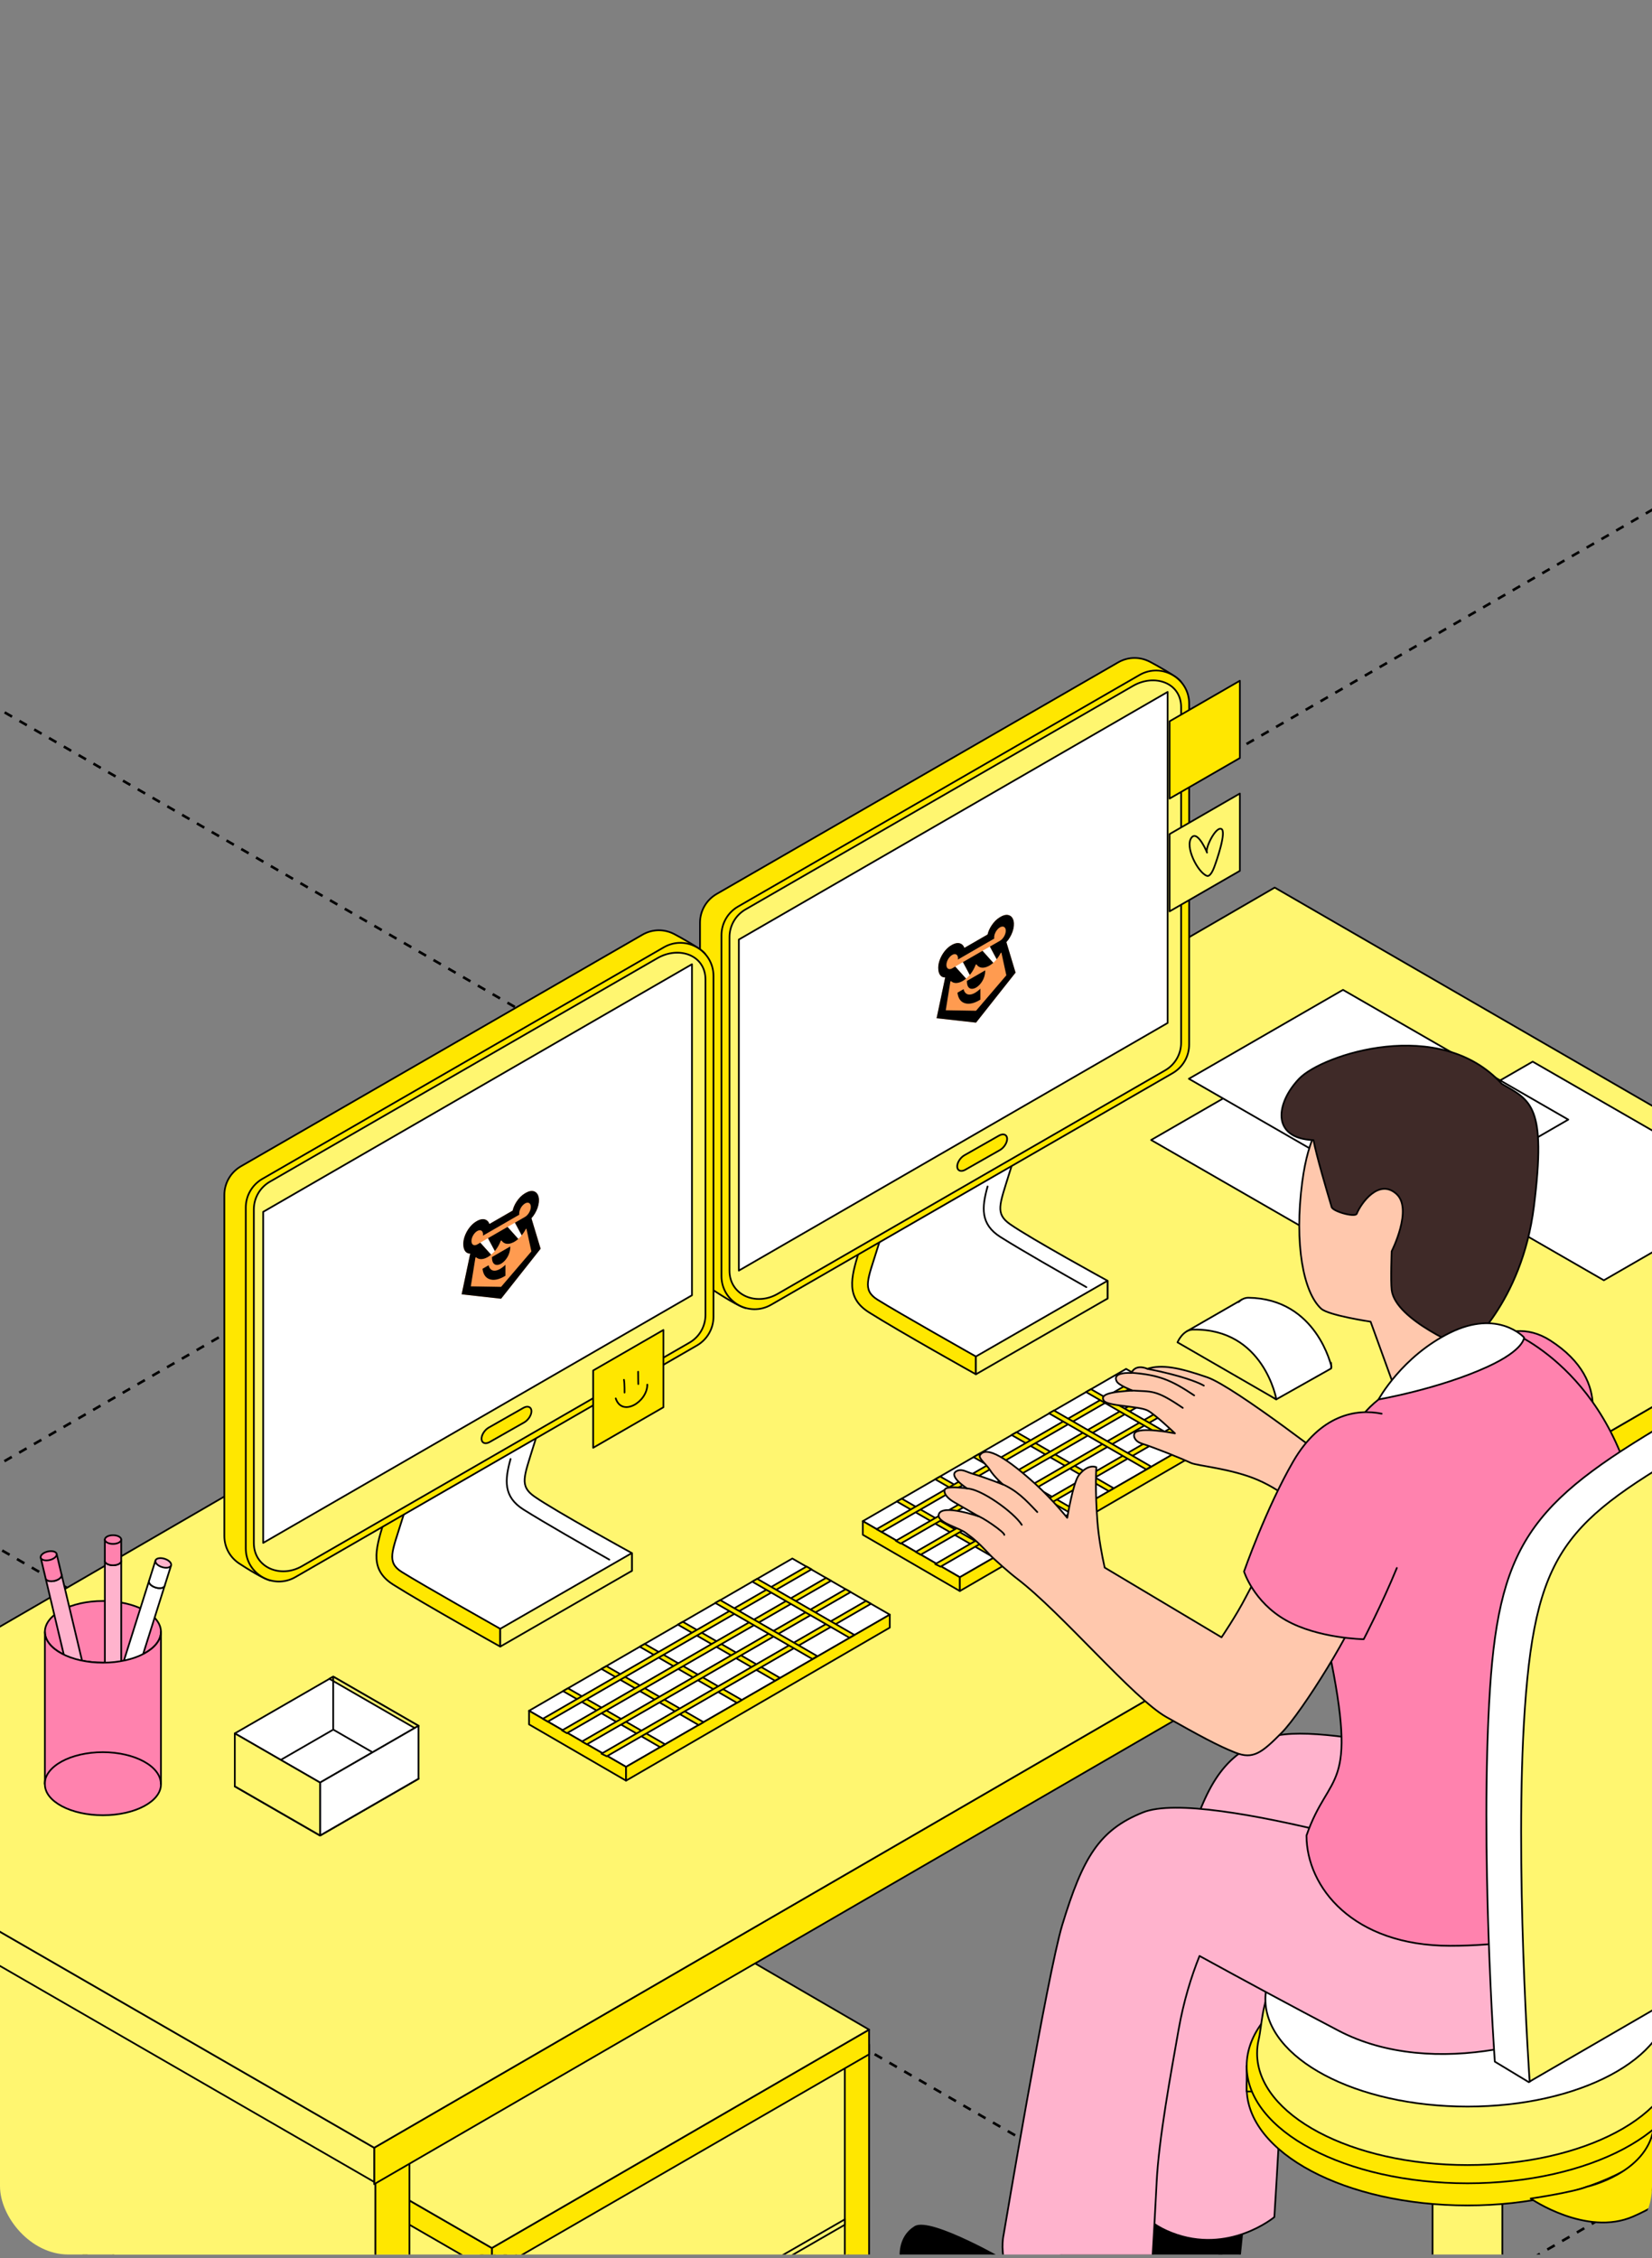 <?xml version="1.0" encoding="UTF-8"?> <svg xmlns="http://www.w3.org/2000/svg" width="387" height="529" viewBox="0 0 387 529" fill="none"><rect x="0" y="0" width="387" height="529" fill="#808080" stroke="none"/><g clip-path="url(#clip0_7_35763)"><path d="M-1550.35 254.608L153.001 1238.04" stroke="black" stroke-width="0.6" stroke-linejoin="round" stroke-dasharray="2 2"></path><path d="M-1379.98 156.246L323.37 1139.68" stroke="black" stroke-width="0.6" stroke-linejoin="round" stroke-dasharray="2 2"></path><path d="M-1209.67 57.912L493.689 1041.34" stroke="black" stroke-width="0.6" stroke-linejoin="round" stroke-dasharray="2 2"></path><path d="M-1039.35 -40.421L664.008 943.011" stroke="black" stroke-width="0.6" stroke-linejoin="round" stroke-dasharray="2 2"></path><path d="M-868.978 -138.784L834.376 844.648" stroke="black" stroke-width="0.6" stroke-linejoin="round" stroke-dasharray="2 2"></path><path d="M-698.659 -237.117L1004.69 746.315" stroke="black" stroke-width="0.6" stroke-linejoin="round" stroke-dasharray="2 2"></path><path d="M-357.972 -433.813L1345.38 549.619" stroke="black" stroke-width="0.6" stroke-linejoin="round" stroke-dasharray="2 2"></path><path d="M-187.652 -532.146L1515.7 451.285" stroke="black" stroke-width="0.6" stroke-linejoin="round" stroke-dasharray="2 2"></path><path d="M-17.334 -630.48L1686.02 352.952" stroke="black" stroke-width="0.6" stroke-linejoin="round" stroke-dasharray="2 2"></path><path d="M153.034 -728.843L1856.39 254.589" stroke="black" stroke-width="0.6" stroke-linejoin="round" stroke-dasharray="2 2"></path><path d="M152.949 1238L1856.3 254.572" stroke="black" stroke-width="0.6" stroke-linejoin="round" stroke-dasharray="2 2"></path><path d="M-17.369 1139.67L1685.98 156.238" stroke="black" stroke-width="0.6" stroke-linejoin="round" stroke-dasharray="2 2"></path><path d="M-187.713 1041.32L1515.64 57.89" stroke="black" stroke-width="0.6" stroke-linejoin="round" stroke-dasharray="2 2"></path><path d="M-358.057 942.974L1345.3 -40.458" stroke="black" stroke-width="0.6" stroke-linejoin="round" stroke-dasharray="2 2"></path><path d="M-528.375 844.641L1174.98 -138.791" stroke="black" stroke-width="0.6" stroke-linejoin="round" stroke-dasharray="2 2"></path><path d="M-698.72 746.293L1004.63 -237.139" stroke="black" stroke-width="0.6" stroke-linejoin="round" stroke-dasharray="2 2"></path><path d="M-1039.38 549.611L663.973 -433.821" stroke="black" stroke-width="0.6" stroke-linejoin="round" stroke-dasharray="2 2"></path><path d="M-1209.73 451.263L493.628 -532.169" stroke="black" stroke-width="0.6" stroke-linejoin="round" stroke-dasharray="2 2"></path><path d="M-1380.07 352.915L323.285 -630.517" stroke="black" stroke-width="0.6" stroke-linejoin="round" stroke-dasharray="2 2"></path><path d="M-1550.39 254.582L152.966 -728.85" stroke="black" stroke-width="0.6" stroke-linejoin="round" stroke-dasharray="2 2"></path><path d="M198.677 478.299V590.031L120.899 634.873L115.223 513.315L198.677 478.299Z" fill="#FFF670" stroke="black" stroke-width="0.4" stroke-miterlimit="10" stroke-linecap="round" stroke-linejoin="round"></path><path d="M115.221 638.15L26.552 586.91V478.299L115.221 529.454V638.15Z" fill="#FFF670" stroke="black" stroke-width="0.4" stroke-miterlimit="10" stroke-linecap="round" stroke-linejoin="round"></path><path d="M115.223 638.151L120.899 634.874V526.611L115.223 529.884V638.151Z" fill="#FFE700" stroke="black" stroke-width="0.4" stroke-miterlimit="10" stroke-linecap="round" stroke-linejoin="round"></path><path d="M197.907 590.476L203.589 587.203V478.937L197.907 482.208V590.476Z" fill="#FFE700" stroke="black" stroke-width="0.4" stroke-miterlimit="10" stroke-linecap="round" stroke-linejoin="round"></path><path d="M115.216 532.299L203.588 481.245V475.459L115.216 526.612V532.299Z" fill="#FFE700" stroke="black" stroke-width="0.4" stroke-miterlimit="10" stroke-linecap="round" stroke-linejoin="round"></path><path d="M26.59 475.459L115.216 526.612V532.299L26.59 481.144V475.459Z" fill="#FFE700" stroke="black" stroke-width="0.4" stroke-miterlimit="10" stroke-linecap="round" stroke-linejoin="round"></path><path d="M115.221 424.121L203.588 475.457L115.216 526.611L26.59 475.457L115.221 424.121Z" fill="#FFF670" stroke="black" stroke-width="0.4" stroke-miterlimit="10" stroke-linecap="round" stroke-linejoin="round"></path><path d="M197.907 519.898V521.168L120.898 565.591V564.213L197.907 519.898Z" fill="#FFF670" stroke="black" stroke-width="0.4" stroke-miterlimit="10" stroke-linecap="round" stroke-linejoin="round"></path><path d="M87.921 660.006L95.918 655.393V484.56L87.921 489.173V660.006Z" fill="#FFE700" stroke="black" stroke-width="0.4" stroke-miterlimit="10" stroke-linecap="round" stroke-linejoin="round"></path><path d="M-3.056 437.005L87.919 489.171V660.004L-3.056 607.843V437.005Z" fill="#FFF670" stroke="black" stroke-width="0.4" stroke-miterlimit="10" stroke-linecap="round" stroke-linejoin="round"></path><path d="M348.272 247.622L439.247 299.788V457.535L348.272 405.374V247.622Z" fill="#FFF670" stroke="black" stroke-width="0.4" stroke-miterlimit="10" stroke-linecap="round" stroke-linejoin="round"></path><path d="M87.657 511.656L447.999 302.812V294.282L87.657 503.122V511.656Z" fill="#FFE700" stroke="black" stroke-width="0.4" stroke-miterlimit="10" stroke-linecap="round" stroke-linejoin="round"></path><path d="M87.657 503.122L-61.787 416.865V424.875L87.657 511.131V503.122Z" fill="#FFF670" stroke="black" stroke-width="0.4" stroke-miterlimit="10" stroke-linecap="round" stroke-linejoin="round"></path><path d="M447.999 294.281L298.613 207.92L-61.787 416.865L87.657 503.122L447.999 294.281Z" fill="#FFF670" stroke="black" stroke-width="0.4" stroke-miterlimit="10" stroke-linecap="round" stroke-linejoin="round"></path><path d="M98.041 416.671L74.98 429.975L55.008 418.454L78.069 405.15L98.041 416.671Z" fill="#FFF670" stroke="black" stroke-width="0.4" stroke-miterlimit="10" stroke-linecap="round" stroke-linejoin="round"></path><path d="M98.041 404.282L74.98 417.583L55.008 406.061L78.069 392.761L98.041 404.282Z" fill="white" stroke="black" stroke-width="0.4" stroke-miterlimit="10" stroke-linecap="round" stroke-linejoin="round"></path><path d="M98.041 416.697L74.98 429.996L55.008 418.476L78.069 405.175L98.041 416.697Z" stroke="black" stroke-width="0.4" stroke-miterlimit="10" stroke-linecap="round" stroke-linejoin="round"></path><path d="M98.043 404.282L97.126 404.792L77.153 393.272L78.07 392.761L98.043 404.282Z" fill="#FFF670" stroke="black" stroke-width="0.4" stroke-miterlimit="10" stroke-linecap="round" stroke-linejoin="round"></path><path d="M98.041 404.281V416.671L74.981 429.975V417.582L98.041 404.281Z" fill="white" stroke="black" stroke-width="0.4" stroke-miterlimit="10" stroke-linecap="round" stroke-linejoin="round"></path><path d="M55.008 406.061L74.98 417.582V429.975L55.008 418.454V406.061Z" fill="#FFF670" stroke="black" stroke-width="0.4" stroke-miterlimit="10" stroke-linecap="round" stroke-linejoin="round"></path><path d="M322.438 297.446L358.538 276.618L305.77 246.225L269.664 267.053L322.438 297.446Z" fill="white" stroke="black" stroke-width="0.4" stroke-miterlimit="10" stroke-linecap="round" stroke-linejoin="round"></path><path d="M375.717 299.916L411.822 279.088L359.049 248.695L322.943 269.523L375.717 299.916Z" fill="white" stroke="black" stroke-width="0.4" stroke-miterlimit="10" stroke-linecap="round" stroke-linejoin="round"></path><path d="M331.279 283.103L367.385 262.276L314.611 231.882L278.506 252.71L331.279 283.103Z" fill="white" stroke="black" stroke-width="0.4" stroke-miterlimit="10" stroke-linecap="round" stroke-linejoin="round"></path><path d="M259.451 300.025C259.451 300.025 241.519 290.208 236.62 286.777C233.078 284.297 234.184 282.174 236.357 275.113C238.53 268.053 243.275 255.12 243.275 255.12L238.902 254.418C238.902 254.418 211.413 272.141 209.599 278.105C207.785 284.073 196.425 300.097 201.868 303.523C206.266 306.293 222.839 316.669 228.493 319.974C230.363 321.067 243.506 311.005 243.506 311.005L259.451 304.194V300.025Z" fill="white" stroke="black" stroke-width="0.4" stroke-miterlimit="10" stroke-linecap="round" stroke-linejoin="round"></path><path d="M228.617 317.768C228.617 317.768 210.331 307.448 205.546 304.447C201.884 302.148 203.35 299.592 205.523 292.526C207.696 285.466 212.441 272.533 212.441 272.533L208.068 271.832C208.068 271.832 202.978 287.422 201.163 293.39C199.349 299.358 198.113 303.994 203.561 307.425C210.96 312.086 228.612 321.936 228.612 321.936V317.768H228.617Z" fill="#FFE700" stroke="black" stroke-width="0.4" stroke-miterlimit="10" stroke-linecap="round" stroke-linejoin="round"></path><path d="M231.352 277.938C229.975 282.868 229.627 286.792 234.391 289.792C239.297 292.882 248.707 298.251 254.493 301.52" stroke="black" stroke-width="0.4" stroke-miterlimit="10" stroke-linecap="round" stroke-linejoin="round"></path><path d="M259.451 300.025L228.617 317.767V321.941L259.451 304.195V300.025Z" fill="#FFF670" stroke="black" stroke-width="0.4" stroke-miterlimit="10" stroke-linecap="round" stroke-linejoin="round"></path><path d="M163.986 216.15V296C163.986 298.807 165.418 301.12 167.473 302.471C168.627 303.229 173.534 306.393 174.938 306.462C176.347 306.532 174.254 303.504 175.627 302.711L269.673 248.465C272.073 247.082 273.554 244.52 273.554 241.753V161.899C273.554 160.279 277.397 160.838 276.599 159.637C275.874 158.547 270.566 155.652 269.427 155.048C267.203 153.868 264.407 153.745 261.913 155.183L167.869 209.428C165.462 210.821 163.986 213.378 163.986 216.15Z" fill="#FFE700" stroke="black" stroke-width="0.4" stroke-miterlimit="10" stroke-linecap="round" stroke-linejoin="round"></path><path d="M231.264 276.45L274.692 251.401C277.094 250.016 278.574 247.455 278.574 244.688V164.839C278.574 158.871 272.109 155.141 266.933 158.127L172.888 212.373C170.492 213.756 169.012 216.318 169.012 219.085V298.934C169.012 304.901 175.476 308.633 180.648 305.646L231.264 276.45Z" fill="#FFE700" stroke="black" stroke-width="0.4" stroke-miterlimit="10" stroke-linecap="round" stroke-linejoin="round"></path><path d="M170.897 219.528V297.665C170.897 303.427 177.142 305.995 182.136 303.113L272.949 250.733C275.27 249.397 276.692 246.925 276.692 244.249V165.669C276.692 159.906 270.452 157.778 265.453 160.66L174.645 213.04C172.325 214.381 170.897 216.852 170.897 219.528Z" fill="#FFF670" stroke="black" stroke-width="0.4" stroke-miterlimit="10" stroke-linecap="round" stroke-linejoin="round"></path><path d="M234.241 269.409L226.129 274.022C225.146 274.581 224.295 274.276 224.238 273.345C224.181 272.41 224.94 271.188 225.923 270.631L234.035 266.018C235.019 265.459 235.874 265.764 235.931 266.695C235.984 267.63 235.225 268.851 234.241 269.409Z" fill="#FFE700" stroke="black" stroke-width="0.4" stroke-miterlimit="10" stroke-linecap="round" stroke-linejoin="round"></path><path d="M273.532 162.09V239.64L173.084 297.645V220.095L273.532 162.09Z" fill="white" stroke="black" stroke-width="0.4" stroke-miterlimit="10" stroke-linecap="round" stroke-linejoin="round"></path><path d="M221.421 228.974L219.405 238.528L228.648 239.559L237.908 227.842L235.758 220.703C236.387 220.002 236.898 219.131 237.206 218.235C237.513 217.339 237.599 216.471 237.449 215.775C237.299 215.079 236.922 214.596 236.38 214.407C235.839 214.217 235.165 214.332 234.47 214.733L234.194 214.892C233.472 215.318 232.776 216.022 232.229 216.882C231.814 217.522 231.507 218.228 231.346 218.917L225.917 222.049C225.599 221.127 224.741 220.695 223.725 221.027C223.526 221.088 223.323 221.173 223.119 221.282L222.843 221.441C222.033 221.908 221.257 222.726 220.685 223.717C220.113 224.707 219.791 225.788 219.791 226.722C219.792 228.135 220.379 229.016 221.421 228.974Z" fill="#FF9B50"></path><path d="M231.894 221.747L230.16 222.732L232.68 225.547C232.956 225.289 233.224 225.008 233.48 224.707L231.894 221.747Z" fill="white"></path><path d="M225.571 225.377L223.777 226.427L226.308 229.241C226.608 228.982 226.901 228.695 227.182 228.384L225.571 225.377Z" fill="white"></path><path d="M229.663 231.607L229.663 234.166C228.456 234.944 227.224 235.28 226.26 235.068C225.138 234.835 224.463 233.96 224.294 232.543L225.727 231.717C226.191 233.577 227.954 233.265 229.663 231.607Z" fill="black"></path><path d="M228.764 231.282C228.727 231.303 228.691 231.327 228.656 231.347C228.621 231.368 228.584 231.389 228.545 231.408C227.567 231.916 226.514 231.661 226.514 229.903L226.514 229.783L230.798 227.313L230.798 227.433C230.798 229.189 229.747 230.657 228.769 231.279L228.764 231.282Z" fill="black"></path><path d="M232.681 225.55C232.444 225.758 232.201 225.941 231.956 226.096L231.949 226.1C231.889 226.138 231.83 226.174 231.773 226.207C231.716 226.24 231.656 226.274 231.598 226.303L231.593 226.305C230.358 226.947 229.304 226.784 228.74 225.899L228.56 226.002C228.271 226.797 227.836 227.571 227.304 228.237L227.186 228.385L225.576 225.378L230.161 222.734L232.681 225.55Z" fill="black"></path><path d="M221.421 228.974C220.379 229.016 219.792 228.135 219.792 226.721C219.792 225.788 220.113 224.707 220.686 223.716C221.258 222.726 222.034 221.907 222.843 221.441L223.119 221.281C223.324 221.173 223.527 221.087 223.727 221.026C224.742 220.694 225.601 221.126 225.918 222.048L231.347 218.916C231.509 218.227 231.816 217.521 232.231 216.881C232.778 216.022 233.473 215.318 234.194 214.892L234.47 214.733C235.166 214.331 235.84 214.216 236.382 214.405C236.925 214.594 237.302 215.077 237.452 215.773C237.602 216.47 237.516 217.339 237.208 218.235C236.9 219.132 236.388 220.004 235.758 220.705L237.908 227.842L228.649 239.558L219.406 238.527L221.421 228.974ZM228.647 236.776L235.745 228.474L234.586 223.137L234.439 223.221C234.2 223.699 233.912 224.155 233.587 224.569L233.48 224.707L231.894 221.747L234.252 220.387C234.613 220.178 234.96 219.812 235.216 219.37C235.472 218.927 235.615 218.444 235.615 218.027C235.615 217.61 235.472 217.292 235.216 217.145C234.96 216.997 234.613 217.031 234.252 217.24C234.225 217.255 234.198 217.273 234.174 217.29C233.931 217.441 233.696 217.665 233.494 217.937C233.292 218.208 233.131 218.518 233.028 218.831C232.939 219.094 232.893 219.353 232.894 219.588C232.894 219.657 232.898 219.724 232.906 219.788L232.906 219.874L224.394 224.784C224.41 224.678 224.419 224.575 224.418 224.477C224.418 224.125 224.314 223.843 224.124 223.677C223.934 223.511 223.668 223.47 223.371 223.561C223.172 223.621 222.964 223.738 222.765 223.904C222.565 224.07 222.378 224.281 222.217 224.52C222.057 224.759 221.928 225.021 221.84 225.285C221.751 225.549 221.707 225.808 221.708 226.044C221.707 226.461 221.849 226.779 222.103 226.929C222.357 227.079 222.703 227.047 223.064 226.842L223.782 226.428L226.313 229.242C226.115 229.408 225.913 229.556 225.71 229.685L225.703 229.689C225.644 229.728 225.584 229.762 225.528 229.794C225.473 229.826 225.413 229.861 225.349 229.893C224.311 230.433 223.382 230.402 222.782 229.831L222.638 229.915L221.555 236.657L228.647 236.776Z" fill="black"></path><path d="M148.019 363.815C148.019 363.815 130.086 353.998 125.187 350.567C121.644 348.087 122.752 345.964 124.925 338.903C127.096 331.843 131.843 318.911 131.843 318.911L127.47 318.209C127.47 318.209 99.981 335.932 98.166 341.896C96.352 347.863 84.992 363.888 90.435 367.314C94.834 370.083 111.407 380.459 117.059 383.764C118.93 384.858 132.073 374.796 132.073 374.796L148.019 367.985V363.815Z" fill="white" stroke="black" stroke-width="0.4" stroke-miterlimit="10" stroke-linecap="round" stroke-linejoin="round"></path><path d="M117.185 381.557C117.185 381.557 98.899 371.239 94.114 368.238C90.452 365.938 91.918 363.382 94.091 356.316C96.262 349.256 101.009 336.324 101.009 336.324L96.635 335.622C96.635 335.622 91.546 351.212 89.731 357.181C87.917 363.148 86.68 367.784 92.127 371.215C99.528 375.876 117.18 385.726 117.18 385.726V381.557H117.185Z" fill="#FFE700" stroke="black" stroke-width="0.4" stroke-miterlimit="10" stroke-linecap="round" stroke-linejoin="round"></path><path d="M148.02 363.815L117.186 381.556V385.731L148.02 367.984V363.815Z" fill="#FFF670" stroke="black" stroke-width="0.4" stroke-miterlimit="10" stroke-linecap="round" stroke-linejoin="round"></path><path d="M52.556 279.94V359.79C52.556 362.597 53.987 364.91 56.041 366.261C57.195 367.019 62.102 370.183 63.506 370.252C64.916 370.322 62.823 367.294 64.196 366.501L158.241 312.255C160.643 310.872 162.123 308.311 162.123 305.544V225.689C162.123 224.069 165.966 224.628 165.168 223.427C164.444 222.337 159.134 219.442 157.997 218.838C155.771 217.658 152.977 217.535 150.482 218.972L56.438 273.218C54.031 274.611 52.556 277.168 52.556 279.94Z" fill="#FFE700" stroke="black" stroke-width="0.4" stroke-miterlimit="10" stroke-linecap="round" stroke-linejoin="round"></path><path d="M57.578 282.875V362.724C57.578 368.691 64.044 372.423 69.214 369.436L163.259 315.19C165.66 313.806 167.14 311.245 167.14 308.478V228.629C167.14 222.661 160.676 218.93 155.501 221.917L61.456 276.163C59.058 277.546 57.578 280.108 57.578 282.875Z" fill="#FFE700" stroke="black" stroke-width="0.4" stroke-miterlimit="10" stroke-linecap="round" stroke-linejoin="round"></path><path d="M59.465 283.318V361.455C59.465 367.217 65.71 369.785 70.704 366.903L161.516 314.521C163.837 313.187 165.26 310.715 165.26 308.039V229.459C165.26 223.696 159.02 221.568 154.021 224.45L63.213 276.83C60.892 278.171 59.465 280.642 59.465 283.318Z" fill="#FFF670" stroke="black" stroke-width="0.4" stroke-miterlimit="10" stroke-linecap="round" stroke-linejoin="round"></path><path d="M122.81 333.199L114.697 337.812C113.714 338.37 112.864 338.065 112.807 337.134C112.749 336.2 113.508 334.978 114.492 334.42L122.604 329.807C123.587 329.248 124.441 329.554 124.499 330.485C124.552 331.419 123.793 332.641 122.81 333.199Z" fill="#FFE700" stroke="black" stroke-width="0.4" stroke-miterlimit="10" stroke-linecap="round" stroke-linejoin="round"></path><path d="M162.099 225.88V303.431L61.652 361.435V283.885L162.099 225.88Z" fill="white" stroke="black" stroke-width="0.4" stroke-miterlimit="10" stroke-linecap="round" stroke-linejoin="round"></path><path d="M110.158 293.654L108.142 303.208L117.385 304.239L126.646 292.522L124.495 285.384C125.125 284.682 125.636 283.811 125.943 282.915C126.251 282.019 126.337 281.151 126.187 280.455C126.036 279.759 125.659 279.276 125.118 279.087C124.576 278.897 123.902 279.013 123.208 279.413L122.932 279.572C122.21 279.998 121.513 280.702 120.966 281.562C120.551 282.202 120.245 282.908 120.083 283.597L114.654 286.729C114.337 285.807 113.478 285.375 112.462 285.707C112.263 285.768 112.06 285.853 111.856 285.962L111.58 286.121C110.771 286.588 109.995 287.406 109.422 288.397C108.85 289.387 108.529 290.468 108.529 291.402C108.529 292.816 109.117 293.696 110.158 293.654Z" fill="#FF9B50"></path><path d="M120.632 286.427L118.897 287.412L121.417 290.227C121.693 289.969 121.961 289.688 122.218 289.387L120.632 286.427Z" fill="white"></path><path d="M114.31 290.057L112.515 291.107L115.046 293.921C115.347 293.662 115.639 293.375 115.92 293.064L114.31 290.057Z" fill="white"></path><path d="M118.4 296.287L118.4 298.846C117.193 299.624 115.961 299.96 114.997 299.748C113.875 299.515 113.2 298.64 113.031 297.223L114.464 296.397C114.928 298.257 116.691 297.945 118.4 296.287Z" fill="black"></path><path d="M117.503 295.962C117.465 295.983 117.429 296.007 117.394 296.027C117.359 296.048 117.322 296.069 117.283 296.088C116.305 296.596 115.252 296.342 115.252 294.584L115.252 294.463L119.536 291.993L119.536 292.113C119.536 293.869 118.485 295.337 117.507 295.959L117.503 295.962Z" fill="black"></path><path d="M121.418 290.23C121.181 290.438 120.938 290.621 120.693 290.776L120.686 290.78C120.626 290.818 120.567 290.854 120.51 290.887C120.453 290.92 120.394 290.954 120.335 290.983L120.33 290.986C119.096 291.628 118.042 291.464 117.477 290.579L117.298 290.683C117.008 291.478 116.573 292.251 116.041 292.917L115.923 293.065L114.313 290.058L118.898 287.414L121.418 290.23Z" fill="black"></path><path d="M110.158 293.654C109.117 293.696 108.529 292.816 108.529 291.401C108.529 290.468 108.851 289.387 109.423 288.396C109.995 287.406 110.771 286.587 111.58 286.121L111.856 285.961C112.061 285.853 112.265 285.767 112.464 285.706C113.48 285.374 114.338 285.806 114.656 286.728L120.085 283.596C120.247 282.907 120.553 282.201 120.968 281.561C121.515 280.702 122.21 279.998 122.932 279.572L123.208 279.413C123.903 279.011 124.577 278.896 125.12 279.085C125.662 279.274 126.039 279.757 126.189 280.453C126.34 281.15 126.254 282.019 125.945 282.916C125.637 283.812 125.125 284.684 124.495 285.385L126.646 292.522L117.386 304.238L108.143 303.207L110.158 293.654ZM117.385 301.456L124.482 293.154L123.323 287.817L123.177 287.901C122.938 288.379 122.649 288.835 122.324 289.249L122.217 289.387L120.631 286.427L122.989 285.067C123.351 284.858 123.698 284.493 123.953 284.05C124.209 283.607 124.353 283.124 124.353 282.707C124.353 282.29 124.209 281.972 123.953 281.825C123.698 281.677 123.351 281.711 122.989 281.92C122.962 281.936 122.936 281.953 122.911 281.97C122.669 282.121 122.434 282.345 122.232 282.617C122.03 282.889 121.868 283.198 121.766 283.511C121.677 283.774 121.631 284.033 121.631 284.268C121.631 284.338 121.635 284.404 121.643 284.468L121.643 284.554L113.131 289.464C113.148 289.358 113.156 289.255 113.156 289.157C113.155 288.805 113.051 288.523 112.861 288.357C112.671 288.191 112.405 288.15 112.108 288.241C111.909 288.301 111.702 288.418 111.502 288.584C111.302 288.75 111.115 288.961 110.955 289.2C110.794 289.439 110.665 289.701 110.577 289.965C110.489 290.229 110.444 290.489 110.446 290.724C110.445 291.141 110.587 291.459 110.841 291.609C111.095 291.759 111.44 291.728 111.801 291.523L112.519 291.108L115.05 293.922C114.852 294.088 114.65 294.236 114.447 294.365L114.441 294.369C114.381 294.408 114.321 294.442 114.266 294.474C114.21 294.506 114.15 294.541 114.086 294.573C113.048 295.113 112.119 295.082 111.52 294.511L111.375 294.595L110.292 301.337L117.385 301.456Z" fill="black"></path><path d="M155.414 329.659L138.955 339.153V321.048L155.414 311.55V329.659Z" fill="#FFE700" stroke="black" stroke-width="0.4" stroke-miterlimit="10" stroke-linecap="round" stroke-linejoin="round"></path><path d="M290.448 177.58L273.99 187.073V168.969L290.448 159.471V177.58Z" fill="#FFE700" stroke="black" stroke-width="0.4" stroke-miterlimit="10" stroke-linecap="round" stroke-linejoin="round"></path><path d="M290.448 204L273.99 213.494V195.39L290.448 185.891V204Z" fill="#FFF670" stroke="black" stroke-width="0.4" stroke-miterlimit="10" stroke-linecap="round" stroke-linejoin="round"></path><path d="M202.128 356.338L263.801 320.673L286.633 333.82L224.85 369.479L202.128 356.338Z" fill="white" stroke="black" stroke-width="0.4" stroke-miterlimit="10" stroke-linecap="round" stroke-linejoin="round"></path><path d="M224.85 372.711L202.128 359.534V356.339L224.85 369.48V372.711Z" fill="#FFE700" stroke="black" stroke-width="0.4" stroke-miterlimit="10" stroke-linecap="round" stroke-linejoin="round"></path><path d="M224.85 369.479V372.71L286.632 336.859V333.82L224.85 369.479Z" fill="#FFE700" stroke="black" stroke-width="0.4" stroke-miterlimit="10" stroke-linecap="round" stroke-linejoin="round"></path><path d="M232.846 364.868L234.006 364.205L211.256 351.072L210.085 351.729L232.846 364.868Z" fill="#FFE700" stroke="black" stroke-width="0.4" stroke-miterlimit="10" stroke-linecap="round" stroke-linejoin="round"></path><path d="M241.846 359.677L243.002 359.009L220.251 345.876L219.086 346.535L241.846 359.677Z" fill="#FFE700" stroke="black" stroke-width="0.4" stroke-miterlimit="10" stroke-linecap="round" stroke-linejoin="round"></path><path d="M250.828 354.481L251.984 353.812L229.232 340.679L228.067 341.338L250.828 354.481Z" fill="#FFE700" stroke="black" stroke-width="0.4" stroke-miterlimit="10" stroke-linecap="round" stroke-linejoin="round"></path><path d="M259.742 349.299L260.901 348.632L238.151 335.498L236.981 336.157L259.742 349.299Z" fill="#FFE700" stroke="black" stroke-width="0.4" stroke-miterlimit="10" stroke-linecap="round" stroke-linejoin="round"></path><path d="M206.52 358.874L205.364 358.211L267.134 322.551L268.303 323.21L206.52 358.874Z" fill="#FFE700" stroke="black" stroke-width="0.4" stroke-miterlimit="10" stroke-linecap="round" stroke-linejoin="round"></path><path d="M210.997 361.594L209.857 360.94L271.697 325.219L272.867 325.896L210.997 361.594Z" fill="#FFE700" stroke="black" stroke-width="0.4" stroke-miterlimit="10" stroke-linecap="round" stroke-linejoin="round"></path><path d="M215.687 364.199L214.526 363.535L276.291 327.866L277.47 328.534L215.687 364.199Z" fill="#FFE700" stroke="black" stroke-width="0.4" stroke-miterlimit="10" stroke-linecap="round" stroke-linejoin="round"></path><path d="M220.337 367.009L219.086 366.398L281.06 330.609L282.216 331.277L220.337 367.009Z" fill="#FFE700" stroke="black" stroke-width="0.4" stroke-miterlimit="10" stroke-linecap="round" stroke-linejoin="round"></path><path d="M268.502 344.216L269.663 343.547L246.912 330.414L245.742 331.077L268.502 344.216Z" fill="#FFE700" stroke="black" stroke-width="0.4" stroke-miterlimit="10" stroke-linecap="round" stroke-linejoin="round"></path><path d="M277.174 339.225L278.329 338.556L255.579 325.423L254.409 326.086L277.174 339.225Z" fill="#FFE700" stroke="black" stroke-width="0.4" stroke-miterlimit="10" stroke-linecap="round" stroke-linejoin="round"></path><path d="M123.937 400.757L185.61 365.092L208.441 378.24L146.658 413.9L123.937 400.757Z" fill="white" stroke="black" stroke-width="0.4" stroke-miterlimit="10" stroke-linecap="round" stroke-linejoin="round"></path><path d="M146.658 417.13L123.937 403.955V400.758L146.658 413.901V417.13Z" fill="#FFE700" stroke="black" stroke-width="0.4" stroke-miterlimit="10" stroke-linecap="round" stroke-linejoin="round"></path><path d="M146.658 413.901V417.13L208.441 381.28V378.241L146.658 413.901Z" fill="#FFE700" stroke="black" stroke-width="0.4" stroke-miterlimit="10" stroke-linecap="round" stroke-linejoin="round"></path><path d="M154.656 409.288L155.815 408.624L133.065 395.491L131.896 396.15L154.656 409.288Z" fill="#FFE700" stroke="black" stroke-width="0.4" stroke-miterlimit="10" stroke-linecap="round" stroke-linejoin="round"></path><path d="M163.656 404.097L164.812 403.429L142.06 390.295L140.896 390.954L163.656 404.097Z" fill="#FFE700" stroke="black" stroke-width="0.4" stroke-miterlimit="10" stroke-linecap="round" stroke-linejoin="round"></path><path d="M172.635 398.901L173.791 398.233L151.04 385.1L149.875 385.758L172.635 398.901Z" fill="#FFE700" stroke="black" stroke-width="0.4" stroke-miterlimit="10" stroke-linecap="round" stroke-linejoin="round"></path><path d="M181.55 393.719L182.71 393.052L159.96 379.917L158.79 380.576L181.55 393.719Z" fill="#FFE700" stroke="black" stroke-width="0.4" stroke-miterlimit="10" stroke-linecap="round" stroke-linejoin="round"></path><path d="M128.329 403.295L127.173 402.632L188.942 366.973L190.112 367.631L128.329 403.295Z" fill="#FFE700" stroke="black" stroke-width="0.4" stroke-miterlimit="10" stroke-linecap="round" stroke-linejoin="round"></path><path d="M132.807 406.013L131.666 405.359L193.506 369.638L194.675 370.315L132.807 406.013Z" fill="#FFE700" stroke="black" stroke-width="0.4" stroke-miterlimit="10" stroke-linecap="round" stroke-linejoin="round"></path><path d="M137.496 408.618L136.335 407.956L198.099 372.286L199.279 372.954L137.496 408.618Z" fill="#FFE700" stroke="black" stroke-width="0.4" stroke-miterlimit="10" stroke-linecap="round" stroke-linejoin="round"></path><path d="M142.146 411.429L140.896 410.818L202.869 375.03L204.025 375.698L142.146 411.429Z" fill="#FFE700" stroke="black" stroke-width="0.4" stroke-miterlimit="10" stroke-linecap="round" stroke-linejoin="round"></path><path d="M190.313 388.634L191.473 387.966L168.723 374.833L167.552 375.496L190.313 388.634Z" fill="#FFE700" stroke="black" stroke-width="0.4" stroke-miterlimit="10" stroke-linecap="round" stroke-linejoin="round"></path><path d="M198.983 383.645L200.138 382.978L177.387 369.844L176.218 370.507L198.983 383.645Z" fill="#FFE700" stroke="black" stroke-width="0.4" stroke-miterlimit="10" stroke-linecap="round" stroke-linejoin="round"></path><path d="M119.607 341.774C118.23 346.703 117.882 350.628 122.646 353.628C127.552 356.717 136.962 362.086 142.748 365.357" stroke="black" stroke-width="0.4" stroke-miterlimit="10" stroke-linecap="round" stroke-linejoin="round"></path><path d="M311.822 319.262L311.849 320.563L298.946 327.83L277.398 313.417L278.033 311.863L290.834 304.496L311.822 319.262Z" fill="white" stroke="black" stroke-width="0.4" stroke-miterlimit="10" stroke-linecap="round" stroke-linejoin="round"></path><path d="M290.163 305.008C290.747 304.449 291.519 303.993 292.478 304.004C308.506 304.218 311.919 320.227 311.919 320.227" fill="white"></path><path d="M290.163 305.008C290.747 304.449 291.519 303.993 292.478 304.004C308.506 304.218 311.919 320.227 311.919 320.227" stroke="black" stroke-width="0.4" stroke-miterlimit="10" stroke-linecap="round" stroke-linejoin="round"></path><path d="M299.008 327.828L275.843 314.451C275.843 314.451 277.064 311.498 279.519 311.46C296.101 311.212 299.008 327.828 299.008 327.828Z" fill="#FFF670" stroke="black" stroke-width="0.4" stroke-miterlimit="10" stroke-linecap="round" stroke-linejoin="round"></path><path d="M291.179 521.421L289.217 540.694C289.217 540.694 280.111 550.431 267.487 541.929C259.963 536.863 246.76 528.978 242.559 520.367C238.362 511.757 239.68 506.613 243.348 504.324C247.014 502.033 265.563 512.834 265.563 512.834L291.179 521.421Z" fill="black" stroke="black" stroke-width="0.4" stroke-miterlimit="10" stroke-linecap="round" stroke-linejoin="round"></path><path d="M264.131 506.176C264.131 506.176 274.411 444.975 277.877 433.568C282.694 417.716 286.557 411.309 296.789 407.212C302.824 404.792 316.808 406.72 331.261 409.845C333.094 422.835 331.343 437.494 324.352 448.629C319.449 445.981 314.593 443.343 310.033 440.838C308.056 445.757 306.285 451.535 305.111 458.208C303.368 468.112 300.475 483.649 299.984 493.916C299.487 504.177 298.532 519.367 298.532 519.367C298.532 519.367 287.851 528.293 274.487 523.069C261.318 517.921 264.131 506.176 264.131 506.176Z" fill="#FFB3CD" stroke="black" stroke-width="0.4" stroke-miterlimit="10" stroke-linecap="round" stroke-linejoin="round"></path><path d="M343.771 569.089C339.272 569.089 335.596 565.416 335.596 560.922V485.543C335.596 481.049 339.277 477.376 343.771 477.376C348.268 477.376 351.945 481.049 351.945 485.543V560.922C351.945 565.416 348.268 569.089 343.771 569.089Z" fill="#FFF670" stroke="black" stroke-width="0.4" stroke-miterlimit="10" stroke-linecap="round" stroke-linejoin="round"></path><path d="M395.498 489.153C395.498 504.333 372.343 516.64 343.776 516.64C315.21 516.64 292.053 504.333 292.053 489.153C292.053 473.973 315.21 461.665 343.776 461.665C372.338 461.665 395.498 473.973 395.498 489.153Z" fill="#FFE700" stroke="black" stroke-width="0.4" stroke-miterlimit="10" stroke-linecap="round" stroke-linejoin="round"></path><path d="M292.047 483.969H395.492V489.951H292.047V483.969Z" fill="#FFE700" stroke="black" stroke-width="0.4" stroke-miterlimit="10" stroke-linecap="round" stroke-linejoin="round"></path><path d="M292.047 483.968C292.047 468.787 315.204 456.48 343.77 456.48C372.335 456.48 395.492 468.787 395.492 483.968C395.492 499.149 372.335 511.455 343.77 511.455C315.204 511.455 292.047 499.149 292.047 483.968Z" fill="#FFE700" stroke="black" stroke-width="0.4" stroke-miterlimit="10" stroke-linecap="round" stroke-linejoin="round"></path><path d="M294.49 480.986C294.49 479.868 294.623 478.765 294.88 477.684C295.543 474.88 295.765 468.285 297.961 465.83C305.871 456.984 324.115 454.796 343.77 454.796C370.985 454.796 393.048 466.522 393.048 480.986C393.048 495.451 370.985 507.178 343.77 507.178C316.554 507.178 294.49 495.451 294.49 480.986Z" fill="#FFF670" stroke="black" stroke-width="0.4" stroke-miterlimit="10" stroke-linecap="round" stroke-linejoin="round"></path><path d="M391.12 468.315C391.12 482.212 369.92 493.479 343.775 493.479C317.625 493.479 296.43 482.217 296.43 468.315C296.43 454.418 317.63 443.151 343.775 443.151C369.92 443.156 391.12 454.418 391.12 468.315Z" fill="white" stroke="black" stroke-width="0.4" stroke-miterlimit="10" stroke-linecap="round" stroke-linejoin="round"></path><path d="M262.155 538.772L260.197 558.045C260.197 558.045 251.092 567.777 238.468 559.281C230.943 554.214 217.741 546.328 213.544 537.718C209.348 529.107 210.665 523.964 214.332 521.675C218 519.385 236.549 530.185 236.549 530.185L262.155 538.772Z" fill="black" stroke="black" stroke-width="0.4" stroke-miterlimit="10" stroke-linecap="round" stroke-linejoin="round"></path><path d="M235.106 523.526C235.106 523.526 245.386 462.324 248.851 450.918C253.669 435.066 257.532 428.659 267.764 424.561C282.56 418.636 345.17 438.801 345.17 438.801L386.035 435.79C386.035 435.79 392.6 459.447 379.66 468.794C366.722 478.139 335.863 487.375 313.561 475.696C302.914 470.124 291.265 463.813 281.004 458.194C279.027 463.117 277.255 468.889 276.081 475.558C274.343 485.461 271.45 501 270.953 511.266C270.457 521.526 269.502 536.716 269.502 536.716C269.502 536.716 258.821 545.642 245.457 540.418C232.288 535.271 235.106 523.526 235.106 523.526Z" fill="#FFB3CD" stroke="black" stroke-width="0.4" stroke-miterlimit="10" stroke-linecap="round" stroke-linejoin="round"></path><path d="M282.822 322.642C276.344 320.395 272.209 319.555 268.79 320.644C265.773 319.446 265.052 321.63 265.052 321.63C265.052 321.63 260.387 321.291 261.614 323.615C262.115 324.56 265.32 325.753 265.32 325.753C265.32 325.753 262.187 325.906 260.387 326.291C258.548 326.683 258.043 327.312 258.577 328.114C259.447 329.421 266.642 329.354 268.785 330.389C270.457 331.196 275.246 335.776 275.246 335.776C275.246 335.776 266.765 334.048 265.763 335.776C265.434 336.343 265.763 337.626 267.501 338.179C270.442 339.115 276.63 341.595 278.989 342.702C280.436 343.38 288.505 344.019 294.674 346.69C301.319 349.571 306.046 354.481 306.046 354.481L314.091 344.22C314.101 344.215 289.301 324.888 282.822 322.642Z" fill="#FFC8AD" stroke="black" stroke-width="0.4" stroke-miterlimit="10" stroke-linecap="round" stroke-linejoin="round"></path><path d="M320.777 257.01C327.957 252.029 341.769 253.584 347.762 266.231C351.081 273.234 346.391 292.059 345.652 305.282C345.055 315.945 354.256 323.516 354.256 323.516C354.256 323.516 348.631 322.104 339.478 325.872C330.326 329.641 329.404 332.579 329.404 332.579L321.077 309.61C321.077 309.61 311.222 308.145 309.493 306.565C305.34 302.764 303.144 291.453 305.067 276.86C307.933 255.144 318.131 258.841 320.777 257.01Z" fill="#FFC8AD" stroke="black" stroke-width="0.4" stroke-miterlimit="10" stroke-linecap="round" stroke-linejoin="round"></path><path d="M351.787 253.88C358.577 257.807 362.325 258.861 359.346 282.599C356.481 305.43 343.313 315.916 343.313 315.916C343.313 315.916 326.902 309.366 326.019 302.211C325.743 299.954 326.019 293.118 326.019 293.118C326.019 293.118 331.022 283.228 327.146 279.703C323.016 275.948 318.795 281.917 317.83 284.331C317.453 285.27 311.843 283.72 311.906 282.604C310.817 278.964 308.324 270.495 307.699 267.089C297.625 266.679 298.947 258.298 304.362 252.673C309.776 247.044 337.292 237.951 351.787 253.88Z" fill="#3F2A28" stroke="black" stroke-width="0.4" stroke-miterlimit="10" stroke-linecap="round" stroke-linejoin="round"></path><path d="M342.471 318.939C342.471 318.939 352.226 307.008 363.146 314.001C378.657 323.939 371.477 336.838 371.477 336.838L342.471 318.939Z" fill="#FF82AE" stroke="black" stroke-width="0.4" stroke-miterlimit="10" stroke-linecap="round" stroke-linejoin="round"></path><path d="M384.407 359.739C380.215 322.552 354.255 312.19 354.255 312.19C354.255 312.19 324.519 322.748 318.698 332.327C311.967 343.409 308.386 372.513 311.279 386.329C318.351 420.133 311.403 414.542 306.061 429.98C306.061 442.082 316.937 455.816 339.707 455.816C362.477 455.816 382.397 449.114 382.397 437.011C383.036 407.143 385.734 371.521 384.407 359.739Z" fill="#FF82AE" stroke="black" stroke-width="0.4" stroke-miterlimit="10" stroke-linecap="round" stroke-linejoin="round"></path><path d="M302.355 355.916C302.355 355.916 295.905 366.239 291.894 374.039C289.621 378.461 286.156 383.552 286.156 383.552L258.782 367.217C258.1 364.131 257.379 360.262 257.083 356.446C256.476 348.669 256.83 343.713 256.83 343.713C256.83 343.713 254.986 342.735 252.743 345.554C251.381 347.257 250.016 355.558 250.016 355.558C250.016 355.558 246.488 351.207 242.697 347.763C236.198 341.862 231.037 338.451 229.558 340.917C229.146 341.604 231.128 343.092 231.902 344.342C232.894 345.955 234.967 347.763 234.967 347.763C234.967 347.763 231.004 346.174 227.747 345.21C226.521 344.848 225.456 344.099 224.368 344.495C221.607 345.497 226.54 348.674 226.54 348.674C226.54 348.674 222.705 348.111 221.612 348.674C220.868 349.061 221.168 350.54 223.498 351.884C225.199 352.867 229.294 355.229 229.294 355.229C229.294 355.229 220.815 352.295 219.946 354.666C219.22 356.637 224.697 357.829 226.32 359.145C227.614 360.195 228.239 360.328 231.911 364.246C232.847 365.242 236.491 368.467 238.28 369.831C248.66 377.736 265.582 397.915 273.197 402.21C280.813 406.502 285.315 408.964 289.435 410.581C293.556 412.199 295.566 410.649 300.264 405.896C304.957 401.141 317.701 380.803 319.377 374.053C321.034 367.293 302.355 355.916 302.355 355.916Z" fill="#FFC8AD" stroke="black" stroke-width="0.4" stroke-miterlimit="10" stroke-linecap="round" stroke-linejoin="round"></path><path d="M323.675 331.168C317.716 329.941 309.266 331.43 302.925 342.397C296.583 353.364 291.427 368.139 291.427 368.139C291.427 368.139 293.623 375.227 301.22 379.541C308.816 383.848 319.463 384.001 319.463 384.001C319.463 384.001 323.709 375.874 327.228 367.305" fill="#FF82AE"></path><path d="M323.675 331.168C317.716 329.941 309.266 331.43 302.925 342.397C296.583 353.364 291.427 368.139 291.427 368.139C291.427 368.139 293.623 375.227 301.22 379.541C308.816 383.848 319.463 384.001 319.463 384.001C319.463 384.001 323.709 375.874 327.228 367.305" stroke="black" stroke-width="0.4" stroke-miterlimit="10" stroke-linecap="round" stroke-linejoin="round"></path><path d="M322.943 327.828C322.943 327.828 328.401 317.752 339.703 312.19C351.004 306.628 357.02 313.306 357.02 313.306C357.02 313.306 357.201 316.164 348.469 320.176C337.158 325.366 322.943 327.828 322.943 327.828Z" fill="white" stroke="black" stroke-width="0.4" stroke-miterlimit="10" stroke-linecap="round" stroke-linejoin="round"></path><path d="M350.182 482.952L358.156 487.773L417.083 444.167C417.083 444.167 423.315 398.451 421.405 373.282C420.151 356.771 431.537 338.485 428.271 329.544C427.616 327.753 419.081 326.304 417.764 325.354C413.939 322.601 406.909 323.775 394.295 331.082C359.841 351.037 351.348 360.2 349.046 395.689C346.63 432.966 350.182 482.952 350.182 482.952Z" fill="white" stroke="black" stroke-width="0.4" stroke-miterlimit="10" stroke-linecap="round" stroke-linejoin="round"></path><path d="M358.341 487.608L425.243 448.823C425.243 448.823 426.861 403.036 429.564 377.938C433.498 341.4 441.104 313.354 402.454 335.738C368 355.693 359.921 361.07 357.205 400.345C354.736 436.124 358.341 487.608 358.341 487.608Z" fill="#FFF670" stroke="black" stroke-width="0.4" stroke-miterlimit="10" stroke-linecap="round" stroke-linejoin="round"></path><path d="M371.815 512.247C371.815 512.247 385.591 509.159 387.352 498.755C389.11 488.351 389.654 452.858 389.635 437.778C389.616 422.698 391.492 415.633 397.828 413.305C404.159 410.977 404.163 421.616 403.897 430.79C403.629 439.963 402.875 470.809 401.929 486.958C400.983 503.106 397.861 512.566 382.592 519.23C371.611 524.024 358.576 515.027 358.576 515.027C358.576 515.027 368.421 513.573 371.815 512.247Z" fill="#FFE700" stroke="black" stroke-width="0.4" stroke-miterlimit="10" stroke-linecap="round" stroke-linejoin="round"></path><path d="M242.999 354.21C240.136 351.195 238.21 349.104 234.293 347.433" stroke="black" stroke-width="0.4" stroke-miterlimit="10" stroke-linecap="round" stroke-linejoin="round"></path><path d="M226.532 348.698C229.78 348.715 237.528 354.29 239.361 357.201" stroke="black" stroke-width="0.4" stroke-miterlimit="10" stroke-linecap="round" stroke-linejoin="round"></path><path d="M228.813 355.048C229.785 355.128 235.4 358.97 235.265 359.56" stroke="black" stroke-width="0.4" stroke-miterlimit="10" stroke-linecap="round" stroke-linejoin="round"></path><path d="M265.031 325.731C269.861 326.074 270.553 325.355 277.08 329.807" stroke="black" stroke-width="0.4" stroke-miterlimit="10" stroke-linecap="round" stroke-linejoin="round"></path><path d="M264.928 321.573C271.509 322.042 274.454 323.339 279.751 326.885" stroke="black" stroke-width="0.4" stroke-miterlimit="10" stroke-linecap="round" stroke-linejoin="round"></path><path d="M268.789 320.654C276.69 322.211 280.779 323.85 282.012 324.591" stroke="black" stroke-width="0.4" stroke-miterlimit="10" stroke-linecap="round" stroke-linejoin="round"></path><path d="M24.111 375.042C31.616 375.042 37.704 378.277 37.704 382.265C37.704 386.253 31.616 389.488 24.111 389.488C16.605 389.488 10.518 386.253 10.518 382.265C10.518 378.277 16.6 375.042 24.111 375.042Z" fill="#FF82AE" stroke="black" stroke-width="0.4" stroke-miterlimit="10" stroke-linecap="round" stroke-linejoin="round"></path><path d="M26.483 366.676C27.543 366.676 28.402 366.218 28.402 365.655V400.078H24.568V365.655C24.564 366.223 25.423 366.676 26.483 366.676Z" fill="#FFB3CD" stroke="black" stroke-width="0.4" stroke-miterlimit="10" stroke-linecap="round" stroke-linejoin="round"></path><path d="M24.564 365.654V360.644H28.398V365.654C28.398 366.216 27.538 366.674 26.478 366.674C25.423 366.674 24.564 366.221 24.564 365.654Z" fill="#FF82AE" stroke="black" stroke-width="0.4" stroke-miterlimit="10" stroke-linecap="round" stroke-linejoin="round"></path><path d="M24.564 360.651C24.564 361.214 25.423 361.672 26.478 361.672C27.538 361.672 28.398 361.214 28.398 360.651C28.398 360.088 27.538 359.63 26.478 359.63C25.423 359.63 24.564 360.088 24.564 360.651Z" fill="#FF82AE" stroke="black" stroke-width="0.4" stroke-miterlimit="10" stroke-linecap="round" stroke-linejoin="round"></path><path d="M12.8 370.315C13.831 370.073 14.562 369.429 14.428 368.88L22.397 402.37L18.668 403.256L10.699 369.768C10.828 370.316 11.769 370.564 12.8 370.315Z" fill="#FFB3CD" stroke="black" stroke-width="0.4" stroke-miterlimit="10" stroke-linecap="round" stroke-linejoin="round"></path><path d="M13.268 364.009L14.428 368.884C14.557 369.434 13.827 370.073 12.8 370.32C11.769 370.564 10.828 370.32 10.699 369.772L9.539 364.897L13.268 364.009Z" fill="#FF82AE" stroke="black" stroke-width="0.4" stroke-miterlimit="10" stroke-linecap="round" stroke-linejoin="round"></path><path d="M9.539 364.896C9.668 365.444 10.609 365.688 11.64 365.444C12.671 365.2 13.397 364.556 13.268 364.008C13.139 363.459 12.199 363.216 11.167 363.459C10.136 363.703 9.405 364.347 9.539 364.896Z" fill="#FF82AE" stroke="black" stroke-width="0.4" stroke-miterlimit="10" stroke-linecap="round" stroke-linejoin="round"></path><path d="M36.438 371.88C37.445 372.201 38.405 372.018 38.572 371.484L28.221 404.315L24.564 403.166L34.915 370.335C34.748 370.869 35.43 371.56 36.438 371.88Z" fill="white" stroke="black" stroke-width="0.4" stroke-miterlimit="10" stroke-linecap="round" stroke-linejoin="round"></path><path d="M36.425 365.554L40.082 366.704L38.573 371.484C38.406 372.018 37.446 372.2 36.439 371.88C35.431 371.56 34.749 370.869 34.916 370.335L36.425 365.554Z" fill="white" stroke="black" stroke-width="0.4" stroke-miterlimit="10" stroke-linecap="round" stroke-linejoin="round"></path><path d="M36.424 365.553C36.257 366.092 36.935 366.784 37.947 367.098C38.959 367.419 39.914 367.238 40.082 366.703C40.248 366.169 39.57 365.472 38.558 365.158C37.551 364.838 36.596 365.014 36.424 365.553Z" fill="#FFB3CD" stroke="black" stroke-width="0.4" stroke-miterlimit="10" stroke-linecap="round" stroke-linejoin="round"></path><path d="M24.111 389.494C31.616 389.494 37.704 386.259 37.704 382.271V418.011C37.704 422 31.616 425.234 24.111 425.234C16.605 425.234 10.518 422 10.518 418.011V382.271C10.518 386.259 16.6 389.494 24.111 389.494Z" fill="#FF82AE" stroke="black" stroke-width="0.4" stroke-miterlimit="10" stroke-linecap="round" stroke-linejoin="round"></path><path d="M10.476 417.893C10.476 413.787 16.565 410.46 24.078 410.46C31.59 410.46 37.679 413.787 37.679 417.893" stroke="black" stroke-width="0.4" stroke-miterlimit="10" stroke-linecap="round" stroke-linejoin="round"></path><path d="M78.056 393.094V405.002" stroke="black" stroke-width="0.4" stroke-miterlimit="10" stroke-linecap="round" stroke-linejoin="round"></path><path d="M149.491 321.34C149.491 322.145 149.527 324.484 149.527 324.198" stroke="black" stroke-width="0.4" stroke-miterlimit="10" stroke-linecap="round" stroke-linejoin="round"></path><path d="M146.17 323.227C146.341 324.083 146.305 326.476 146.305 326.2" stroke="black" stroke-width="0.4" stroke-miterlimit="10" stroke-linecap="round" stroke-linejoin="round"></path><path d="M151.638 324.355C151.638 328.41 145.719 332.011 144.245 327.592" stroke="black" stroke-width="0.4" stroke-miterlimit="10" stroke-linecap="round" stroke-linejoin="round"></path><path d="M282.752 199.72C282.262 198.773 284.749 193.617 286.099 194.173C287.425 194.718 284.951 201.827 284.39 203.276C284.236 203.673 283.521 205.456 282.729 205.173C280.615 204.419 277.435 198.244 279.17 196.164C280.642 194.399 282.951 200.103 282.752 199.72Z" stroke="black" stroke-width="0.4" stroke-miterlimit="10" stroke-linecap="round" stroke-linejoin="round"></path></g><defs><clipPath id="clip0_7_35763"><rect y="0.134" width="387" height="528" rx="16" fill="white"></rect></clipPath></defs></svg> 